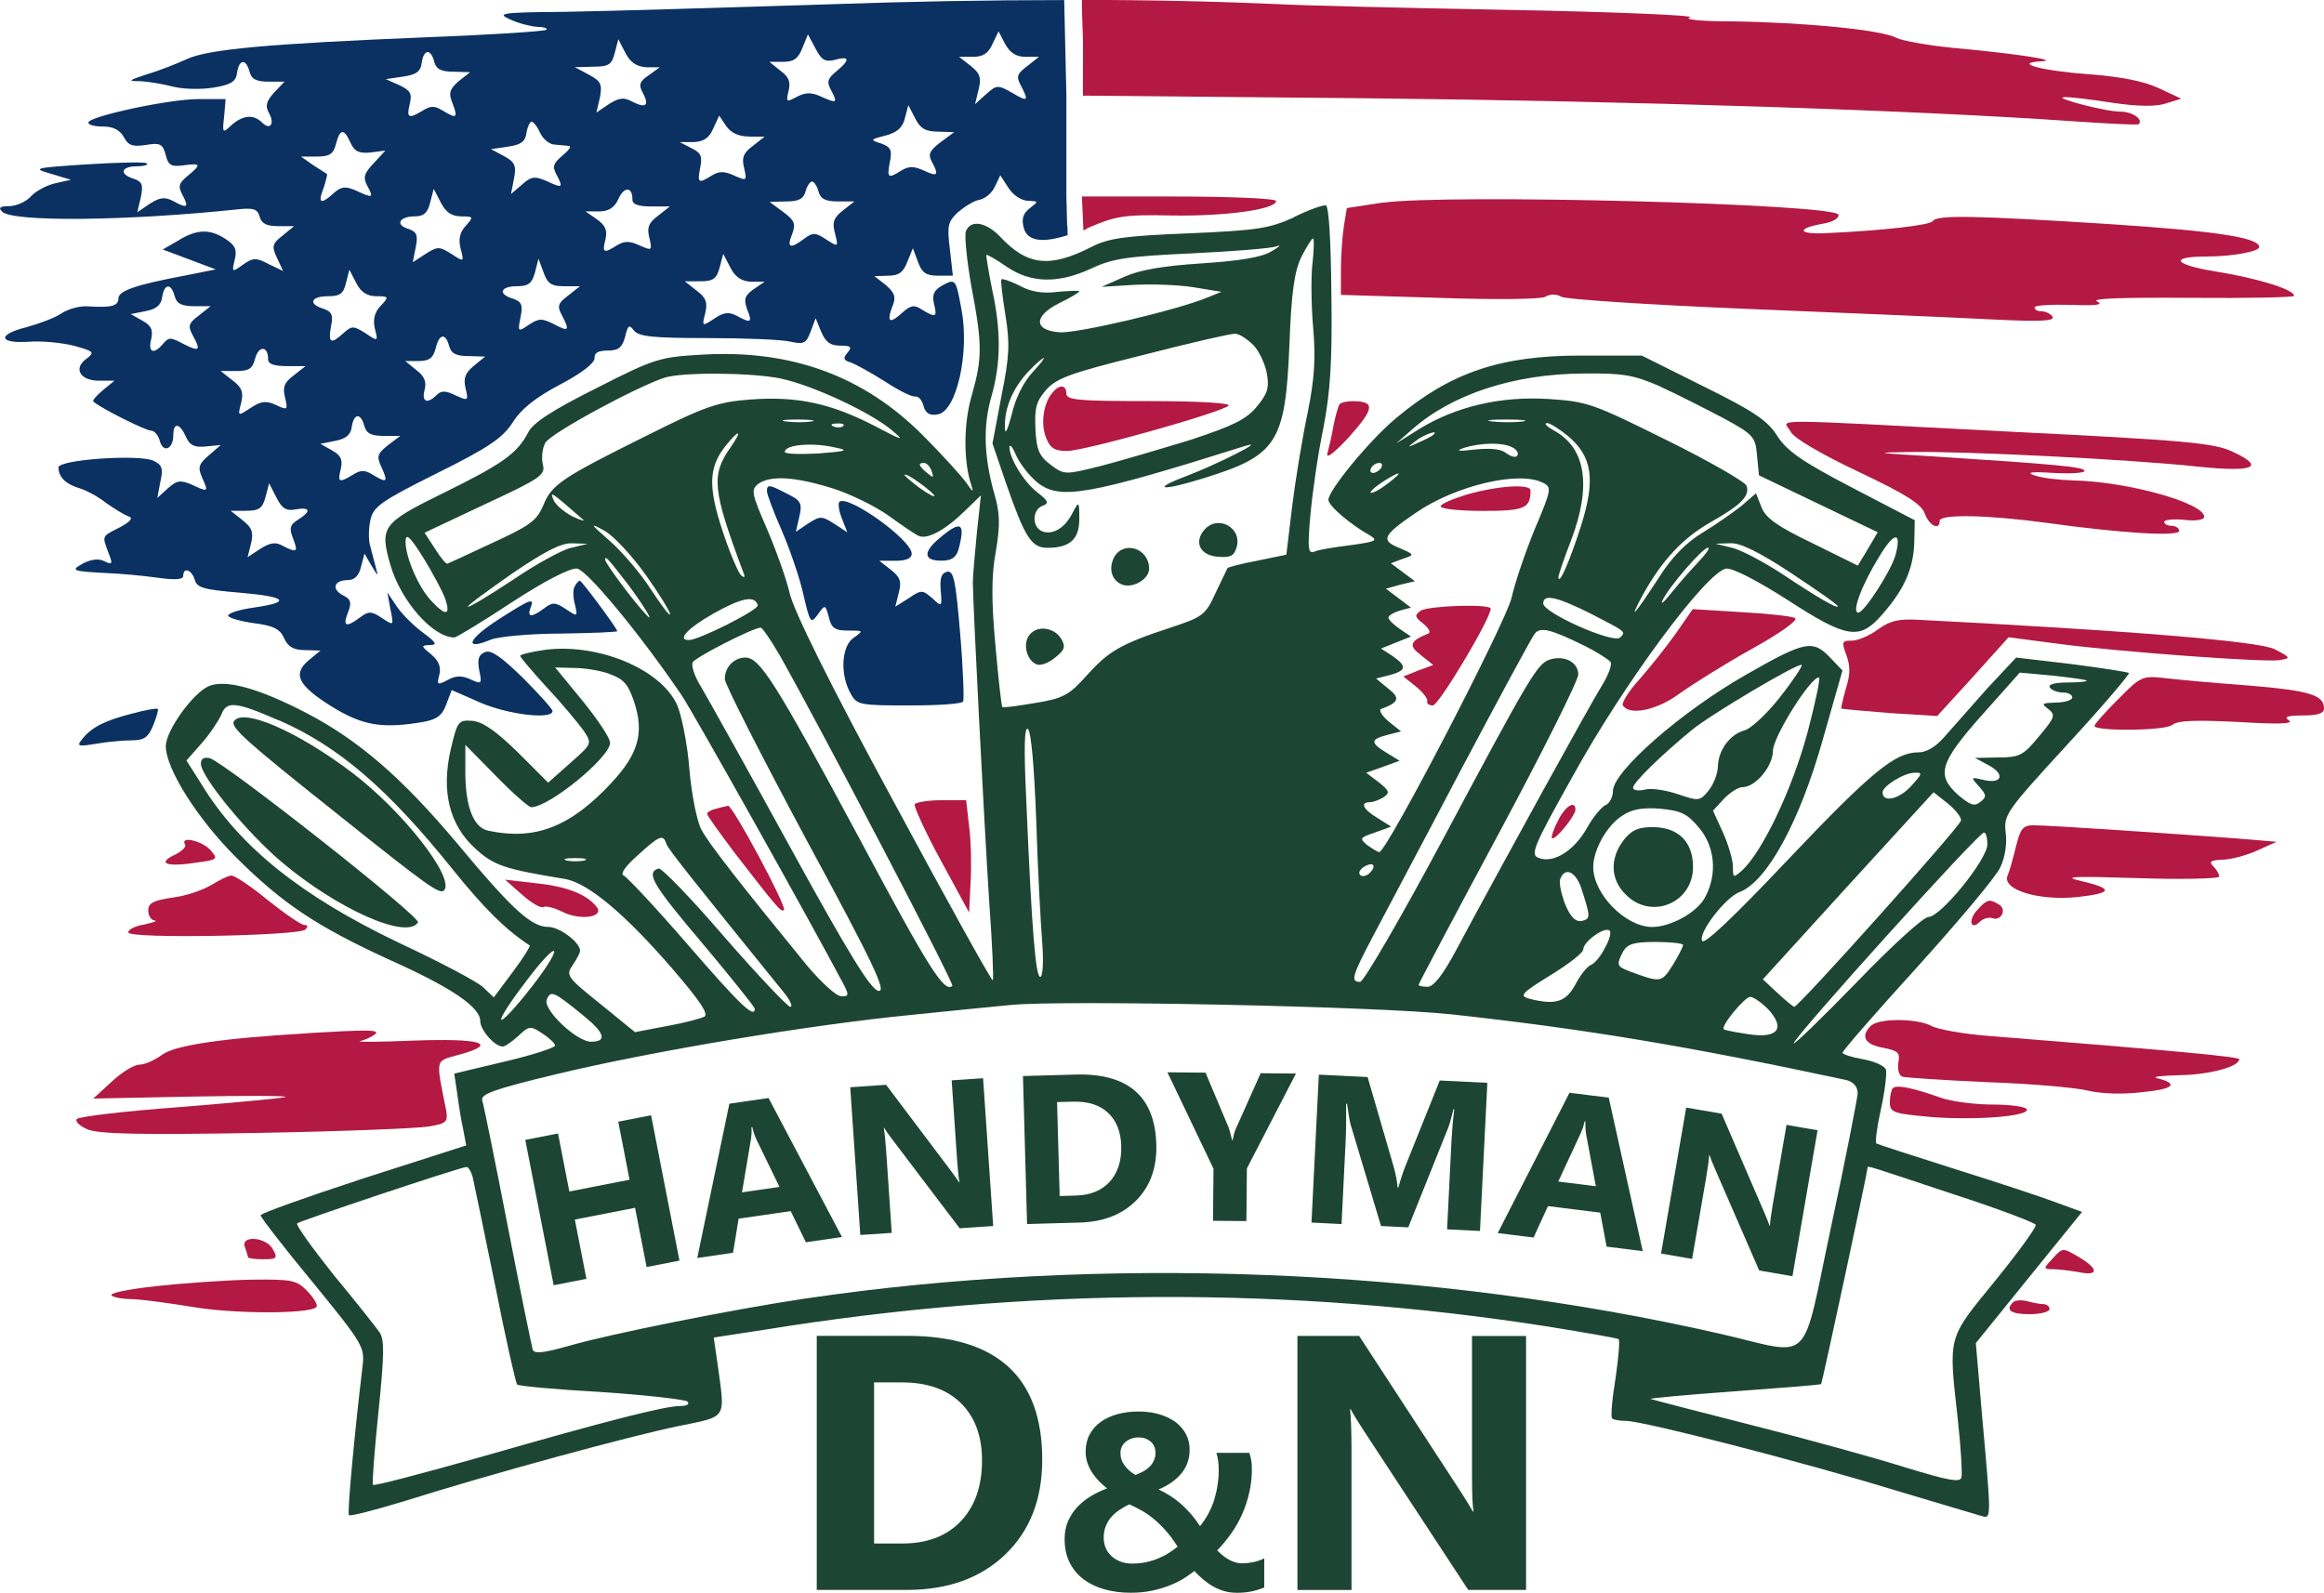 <svg xmlns="http://www.w3.org/2000/svg" xmlns:xlink="http://www.w3.org/1999/xlink" xmlns:xodm="http://www.corel.com/coreldraw/odm/2003" xml:space="preserve" width="43.349mm" height="29.714mm" style="shape-rendering:geometricPrecision; text-rendering:geometricPrecision; image-rendering:optimizeQuality; fill-rule:evenodd; clip-rule:evenodd" viewBox="0 0 329.21 225.66"> <defs> <style type="text/css"> .fil1 {fill:#0A3161;fill-rule:nonzero} .fil3 {fill:#1D4535;fill-rule:nonzero} .fil0 {fill:#1D4535;fill-rule:nonzero} .fil2 {fill:#B31942;fill-rule:nonzero} </style> </defs> <g id="Capa_x0020_1">  <g id="_1714398422576"> <g> <path class="fil0" d="M183.28 30.8c-3.46,1.56 -5.09,1.84 -14.85,2.26 -9.12,0.35 -11.45,0.71 -13.79,1.91 -5.94,3.04 -9.12,2.69 -13.01,-1.48 -1.98,-2.05 -4.17,-2.4 -4.81,-0.71 -0.21,0.64 0.14,4.17 0.78,7.78 1.56,8.2 1.56,10.18 0.07,15.41 -1.2,4.03 -1.2,9.47 -0.07,12.79 0.35,1.06 0.21,0.99 -0.71,-0.35 -0.71,-0.99 -3.46,-4.03 -6.22,-6.79 -8.34,-8.34 -18.52,-12.09 -31.1,-11.38 -6.08,0.35 -6.72,0.49 -15.06,4.74 -6.22,3.11 -9.05,4.95 -9.69,6.29 -1.55,2.97 -3.61,4.45 -11.95,8.55 -8.77,4.31 -9.12,4.81 -7.56,10.25 1.48,5.09 6.01,10.25 9.05,10.25 0.28,0 4.03,-2.26 8.2,-5.02 4.67,-3.04 8.27,-4.88 9.19,-4.74 1.41,0.21 8.91,9.26 14.77,17.89 1.84,2.76 18.03,31.67 23.05,41.14 0.71,1.41 0.64,1.63 -0.42,1.55 -0.71,0 -2.83,-1.98 -4.81,-4.31 -9.76,-11.95 -14,-17.39 -14.99,-19.3 -0.64,-1.2 -1.41,-5.09 -1.7,-8.62 -0.28,-3.61 -1.13,-7.71 -1.77,-9.12 -2.4,-5.09 -11.31,-8.7 -18.73,-7.71 -1.91,0.28 -3.46,0.64 -3.46,0.85 0,0.21 1.77,2.26 3.89,4.6 2.19,2.33 4.45,5.09 5.16,6.08 1.13,1.77 1.13,1.77 -1.98,4.52l-3.11 2.76 -4.31 -4.31c-3.11,-3.04 -4.95,-4.31 -6.43,-4.45 -1.98,-0.14 -2.12,0.07 -3.04,3.96 -1.41,6.01 -0.21,10.82 3.46,14.14 2.62,2.4 4.1,2.9 12.72,4.31 3.25,0.57 8.48,4.95 15.2,12.72 3.96,4.6 5.16,6.43 4.52,6.79 -0.57,0.28 -2.97,0.92 -5.37,1.34l-4.45 0.85 -4.95 -4.03c-4.67,-3.75 -4.88,-4.03 -3.89,-5.44 0.57,-0.85 1.06,-1.77 1.06,-2.05 0,-1.2 -2.9,-3.39 -4.52,-3.39 -2.4,0 -5.16,-2.54 -12.87,-11.81 -7.78,-9.26 -13.93,-14.63 -21.42,-18.52 -6.79,-3.53 -11.52,-4.81 -13.86,-3.75 -2.26,1.06 -6.01,6.29 -6.01,8.48 0,3.18 4.45,10.25 9.9,15.69 6.57,6.57 11.45,9.83 21.77,14.56 8.84,3.96 12.87,6.72 12.87,8.69 0,1.27 2.05,3.61 3.18,3.61 0.35,0 1.34,-0.71 2.19,-1.48 1.55,-1.48 1.77,-1.48 3.46,-0.35 0.99,0.64 1.77,1.41 1.77,1.7 0,0.28 -3.18,1.34 -7.14,2.26l-7.14 1.7 0.42 2.83c0.21,1.63 0.57,3.89 0.85,5.09l0.42 2.26 -14.56 4.67c-7.99,2.62 -14.56,4.95 -14.56,5.23 0,0.28 3.32,4.6 7.42,9.54 7.21,8.84 7.35,9.12 7,12.02 -1.06,8.77 -2.19,20.71 -1.91,20.92 0.14,0.21 3.68,-0.71 7.85,-1.98 12.58,-3.96 31.88,-9.19 38.67,-10.6 7.14,-1.48 6.79,-0.85 5.73,-8.62l-0.57 -3.96 7.35 -1.13c37.18,-6.01 74.3,-6.15 110.85,-0.42 5.23,0.85 9.76,1.63 9.97,1.77 0.21,0.07 0,2.62 -0.42,5.51 -0.5,2.97 -0.71,5.51 -0.5,5.73 0.21,0.21 1.06,0.35 1.98,0.35 2.4,0 25.24,5.87 38.1,9.83 6.22,1.84 11.81,3.53 12.37,3.68 1.27,0.35 1.27,0.21 0,-13.86l-0.92 -10.67 7.49 -9.26 7.56 -9.33 -3.68 -1.34c-2.05,-0.78 -8.48,-2.9 -14.35,-4.74 -5.8,-1.84 -10.82,-3.46 -11.1,-3.61 -0.21,-0.14 0.07,-2.33 0.64,-4.88 0.57,-2.54 0.85,-5.09 0.71,-5.58 -0.21,-0.57 -1.7,-1.2 -3.25,-1.48 -1.63,-0.28 -2.9,-0.71 -2.9,-0.92 0,-0.28 4.74,-5.73 10.6,-12.16 5.8,-6.43 11.1,-12.73 11.73,-14.07 0.71,-1.48 0.99,-3.39 0.78,-4.95 -0.28,-2.54 0,-2.97 8.69,-12.44 5.02,-5.44 8.91,-10.04 8.77,-10.18 -0.14,-0.14 -3.82,-0.71 -8.13,-1.27l-7.85 -0.92 -4.1 4.38c-2.19,2.47 -4.88,5.51 -5.94,6.72 -1.34,1.56 -2.62,2.33 -3.82,2.33 -3.32,0 -6.72,2.83 -18.59,15.34 -7.42,7.85 -11.73,11.95 -12.02,11.38 -0.64,-1.06 3.25,-6.15 5.3,-6.93 3.89,-1.48 8.55,-10.04 11.81,-21.7l2.76 -9.69 -1.56 -1.63c-2.62,-2.83 -3.61,-2.62 -12.16,2.26 -9.26,5.3 -18.8,13.71 -18.8,16.47 0,0.85 -0.49,1.77 -1.06,1.98 -0.57,0.28 -1.77,1.7 -2.62,3.25 -1.84,3.25 -4.74,5.02 -6.79,4.24 -1.27,-0.42 -0.92,-1.41 4.74,-11.52 7.35,-13.36 19.02,-29.05 21.77,-29.48 0.85,-0.14 4.31,1.63 8.62,4.38 8.48,5.51 10.25,5.8 13.43,2.19 3.18,-3.61 4.45,-6.5 4.6,-10.18l0.07 -3.25 -8.84 -4.6c-7.07,-3.68 -9.19,-5.16 -10.6,-7.28 -1.41,-2.26 -3.32,-3.54 -10.46,-7.07l-8.77 -4.38 -8.62 0c-11.45,0 -18.45,2.4 -26.16,8.84 -3.75,3.11 -9.61,10.25 -9.61,11.59 0,0.85 3.04,3.46 5.94,5.09 1.13,0.71 0.71,0.85 -2.76,1.34 -2.26,0.28 -4.6,0.64 -5.16,0.92 -0.92,0.35 -0.99,-0.42 -0.57,-5.23 0.28,-3.04 1.06,-8.62 1.84,-12.3 0.99,-5.16 1.27,-9.54 1.13,-19.02 -0.07,-7.42 -0.35,-12.37 -0.78,-12.51 -0.42,-0.07 -2.47,0.64 -4.6,1.7l0 -0zm2.62 6.65c-0.21,2.05 -0.14,6.22 0.14,9.26 0.35,4.17 0.14,7.07 -0.78,11.66 -0.71,3.32 -1.7,9.26 -2.19,13.15l-0.85 7.07 -4.1 0.85c-2.26,0.42 -4.17,0.92 -4.24,1.06 -0.07,0.14 -0.85,1.77 -1.7,3.54 -1.41,3.11 -1.84,3.39 -6.36,4.88 -7.07,2.33 -8.77,3.32 -11.88,6.79 -2.47,2.76 -3.32,3.25 -7.28,3.89 -2.47,0.42 -4.59,0.71 -4.67,0.57 -0.14,-0.14 -0.57,-4.1 -0.99,-8.84 -0.57,-6.22 -0.57,-9.83 0.07,-13.22 0.64,-3.82 0.57,-5.44 -0.21,-8.13 -1.48,-5.23 -1.63,-9.61 -0.42,-13.79 1.34,-4.74 1.41,-9.26 0.07,-15.34 -0.5,-2.54 -0.85,-4.67 -0.78,-4.74 0.07,-0.07 1.41,0.64 2.9,1.7 3.46,2.33 7.28,2.4 12.02,0.21 2.97,-1.41 5.16,-1.7 14.14,-2.12 5.87,-0.28 11.24,-0.71 12.02,-0.99 0.78,-0.28 0.49,0 -0.71,0.71 -1.41,0.85 -4.52,1.34 -9.9,1.7 -5.44,0.35 -8.77,0.92 -10.96,1.91l-3.18 1.41 4.6 -0.28c2.54,-0.14 6.36,0 8.48,0.35l3.89 0.64 -2.12 0.85c-4.31,1.77 -18.45,5.09 -20.85,4.88 -3.61,-0.28 -3.68,-2.26 -0.07,-4.1 1.63,-0.78 2.9,-1.56 2.9,-1.7 0,-0.14 -1.41,-0.07 -3.04,0.07 -2.12,0.28 -3.82,0 -5.37,-0.85 -1.27,-0.64 -2.47,-1.06 -2.62,-0.92 -0.14,0.14 0.14,2.4 0.57,5.09 0.64,4.03 0.57,5.8 -0.57,11.45l-1.27 6.72 1.98 5.8c2.62,7.49 3.53,8.98 5.8,8.98 3.18,0 4.52,-1.2 4.52,-4.1 0,-2.54 -0.07,-2.54 -0.92,-0.92 -1.06,2.19 -2.83,3.25 -4.31,2.69 -1.48,-0.57 -1.48,-3.04 0,-3.61 0.99,-0.35 0.85,-0.71 -0.71,-1.91 -1.98,-1.55 -3.96,-4.88 -3.96,-6.43 0.07,-0.5 0.5,0.07 0.99,1.27 0.57,1.2 1.91,2.9 2.97,3.75 3.18,2.54 7.14,1.84 29.62,-5.23 2.83,-0.85 -4.38,2.76 -8.48,4.31 -5.23,1.98 -3.54,2.19 2.54,0.28 10.25,-3.18 11.45,-5.02 12.02,-18.73 0.28,-7.63 0.71,-10.53 1.7,-12.58 0.71,-1.41 1.48,-2.62 1.63,-2.62 0.21,0 0.14,1.7 -0.07,3.68l0 -0zm-8.34 11.45c0.85,0.92 1.7,2.76 1.91,4.1 0.35,1.91 0.07,2.83 -1.48,4.67 -1.48,1.77 -3.39,2.69 -9.4,4.67 -4.17,1.27 -9.9,2.97 -12.65,3.68 -5.09,1.27 -5.16,1.27 -7.07,-0.14 -1.63,-1.2 -2.05,-2.12 -2.19,-5.02 -0.14,-2.97 0.07,-3.96 1.48,-5.58 1.48,-1.7 3.39,-2.4 13.64,-4.95 6.57,-1.7 12.44,-3.04 13.08,-3.04 0.57,-0.07 1.77,0.71 2.69,1.63l0 0zm-31.32 3.89c-1.2,1.27 -2.4,3.61 -2.9,5.87 -0.64,2.4 -0.99,3.11 -0.99,1.84 -0.07,-2.69 1.13,-5.51 3.32,-7.85 0.99,-1.06 1.98,-1.91 2.19,-1.91 0.14,0 -0.57,0.92 -1.63,2.05l0 0zm-35.63 0.85c4.45,0.92 12.79,4.81 15.76,7.35 1.84,1.55 1.56,1.48 -2.47,-0.64 -6.15,-3.18 -10.96,-4.24 -17.53,-3.75 -4.67,0.35 -6.36,0.92 -14.56,5.02 -12.23,6.08 -13.64,7 -14.85,9.97 -0.92,2.19 -1.91,2.9 -7.14,5.3 -3.32,1.56 -6.22,2.9 -6.43,2.97 -0.14,0.14 -0.99,-0.85 -1.77,-2.12l-1.48 -2.26 8.55 -4.03c7.92,-3.68 8.62,-4.17 8.2,-5.66 -0.21,-0.92 -0.07,-2.26 0.35,-3.04 0.71,-1.34 13.01,-7.99 16.97,-9.26 2.69,-0.78 12.16,-0.71 16.4,0.14l0 0zm124.56 1.13c2.33,1.06 6.36,3.11 8.91,4.45 4.31,2.33 4.6,2.69 4.81,5.3l0.28 2.83 8.41 4.03 8.41 4.03 -1.41 2.4 -1.41 2.33 -6.43 -3.18c-5.02,-2.4 -6.65,-3.61 -7.21,-5.09l-0.78 -1.98 -2.12 1.84c-1.2,0.92 -3.68,2.69 -5.58,3.82 -2.19,1.34 -4.31,3.46 -6.15,6.43 -3.46,5.3 -4.31,6.22 -2.12,2.19 2.69,-4.81 5.58,-7.92 9.54,-10.18 4.38,-2.47 5.58,-3.75 5.09,-5.16 -0.21,-0.57 -5.37,-3.54 -11.38,-6.5 -10.39,-5.16 -11.17,-5.44 -16.68,-5.8 -6.79,-0.42 -13.01,1.06 -18.17,4.17l-3.39 2.12 2.33 -2.05c5.66,-4.95 14.35,-7.78 24.11,-7.85 5.73,-0.07 7.21,0.21 10.96,1.84l-0 0zm-120.25 4.95c-0.92,0.14 -2.47,0.14 -3.53,0 -1.13,-0.14 -0.35,-0.28 1.55,-0.28 1.98,0 2.83,0.14 1.98,0.28zm100.74 0c-1.06,0.14 -2.97,0.14 -4.24,0 -1.27,-0.14 -0.42,-0.28 1.91,-0.28 2.33,0 3.39,0.14 2.33,0.28zm-96.21 0.64c-0.21,0.21 -0.85,0.28 -1.34,0.07 -0.57,-0.21 -0.35,-0.42 0.42,-0.42 0.78,-0.07 1.2,0.14 0.92,0.35zm102.65 1.41c3.46,2.9 3.96,6.15 1.84,12.8 -1.56,4.88 -3.11,8.48 -3.18,7.21 0,-0.28 0.78,-2.62 1.77,-5.16 2.97,-7.78 2.12,-13.15 -2.4,-15.62 -0.99,-0.57 -1.48,-0.99 -0.99,-1.06 0.42,0 1.77,0.85 2.97,1.84l0 0zm-118.62 1.63c-2.76,3.89 -2.54,6.01 1.7,17.39 0.42,0.99 0.35,1.2 -0.21,0.71 -0.42,-0.42 -1.63,-3.25 -2.62,-6.29 -2.05,-6.22 -1.98,-8.98 0.42,-12.02 1.98,-2.47 2.47,-2.33 0.71,0.21l0 0zm99.53 -1.77c-0.14,0.14 -1.06,0.64 -2.05,1.06 -1.7,0.78 -1.7,0.78 -0.42,-0.21 1.13,-0.92 3.46,-1.7 2.47,-0.85l0 -0zm-84.41 1.84c1.7,0.35 1.13,0.49 -2.69,0.78 -2.62,0.14 -4.74,0.07 -4.74,-0.21 0,-1.06 4.03,-1.41 7.42,-0.57l0 0zm95.79 0c0.57,0.35 0.78,0.85 0.5,1.13 -0.21,0.28 -0.92,0.07 -1.56,-0.42 -0.71,-0.57 -2.19,-0.71 -4.38,-0.49 -2.33,0.28 -2.83,0.21 -1.63,-0.21 2.4,-0.78 5.8,-0.85 7.07,0zm-82.43 3.25c0.35,0.99 0.28,1.06 -0.64,0.28 -1.2,-0.99 -1.34,-1.41 -0.42,-1.41 0.35,0 0.85,0.5 1.06,1.13l0 0zm63.69 -0.42c-0.21,0.35 -0.78,0.71 -1.13,0.71 -0.42,0 -0.49,-0.35 -0.28,-0.71 0.21,-0.42 0.78,-0.71 1.13,-0.71 0.42,0 0.5,0.28 0.28,0.71zm-63.27 3.96c0,0.21 -0.92,-0.28 -2.12,-1.13 -1.13,-0.85 -2.12,-1.7 -2.12,-1.84 0,-0.21 0.99,0.28 2.12,1.13 1.2,0.85 2.12,1.7 2.12,1.84zm64.33 -1.84c-0.99,0.78 -2.05,1.41 -2.47,1.41 -0.35,0 0.28,-0.64 1.41,-1.41 2.69,-1.77 3.39,-1.77 1.06,0l0 0zm-78.96 0.71c2.54,0.78 6.15,2.54 8.06,3.89 1.84,1.34 3.82,2.69 4.31,2.9 1.2,0.57 3.75,-0.78 6.57,-3.54l2.26 -2.19 -0.57 5.3c-0.28,2.9 -0.57,6.08 -0.57,7.07 0,2.69 1.55,33.3 2.33,45.38 0.42,5.87 0.64,10.75 0.49,10.96 -0.14,0.14 -6.5,-11.31 -14.07,-25.38 -8.98,-16.54 -14.14,-27 -14.7,-29.48 -0.49,-2.12 -1.98,-6.22 -3.25,-9.19 -2.12,-4.88 -2.26,-5.44 -1.2,-6.29 1.7,-1.2 5.02,-1.06 10.32,0.57l0 -0zm100.88 -0.71c1.2,0.64 1.13,0.99 -1.2,6.5 -1.34,3.25 -2.83,7.64 -3.32,9.83 -0.92,3.68 -17.67,35.98 -18.73,35.98 -0.21,0 -0.99,-0.49 -1.7,-0.99 -1.13,-0.92 -1.06,-1.06 1.06,-1.77l2.33 -0.85 -1.91 -1.2c-2.12,-1.27 -2.54,-2.26 -1.06,-2.26 0.42,0 1.34,-0.35 1.91,-0.71 0.92,-0.64 0.78,-0.92 -0.71,-2.12l-1.77 -1.34 2.4 -0.85 2.33 -0.85 -1.84 -1.13c-2.33,-1.41 -2.33,-1.91 0.14,-2.54l1.91 -0.49 -1.77 -1.41c-0.99,-0.85 -1.41,-1.63 -1.06,-1.77 2.54,-0.92 2.76,-1.56 0.99,-2.9l-1.7 -1.41 1.98 -0.5c2.33,-0.64 2.4,-1.27 0.35,-2.69l-1.63 -1.06 2.12 -0.85 2.12 -0.85 -1.56 -1.06c-0.92,-0.64 -1.63,-1.34 -1.63,-1.63 0,-0.28 0.71,-0.71 1.63,-0.99l1.56 -0.42 -1.77 -1.34 -1.77 -1.34 2.05 -0.57 2.05 -0.49 -1.7 -1.27 -1.7 -1.27 1.7 -0.64c1.7,-0.57 1.7,-0.57 -0.57,-1.56 -2.62,-1.06 -2.26,-1.77 2.4,-4.95 5.66,-3.89 14.7,-6.01 18.03,-4.24l-0 -0zm-136.08 5.16c0.42,0.35 -0.28,0.14 -1.48,-0.42 -1.2,-0.64 -2.47,-1.7 -2.69,-2.4 -0.5,-1.2 -0.35,-1.13 4.17,2.83zm8.91 7.85c1.91,2.69 3.46,5.23 3.46,5.58 0,0.42 -1.2,-1.2 -2.69,-3.46 -1.48,-2.33 -4.17,-5.44 -5.87,-6.93 -2.83,-2.47 -2.9,-2.62 -0.71,-1.41 1.27,0.71 3.89,3.53 5.8,6.22l0 0zm-28.42 3.32c0.85,2.47 0.14,2.62 -1.91,0.42 -1.84,-1.91 -3.68,-6.22 -3.68,-8.41 0,-1.27 0.57,-0.85 2.47,2.19 1.27,2.05 2.69,4.67 3.11,5.8zm205.5 -6.22c-0.5,2.12 -4.45,8.27 -5.3,8.27 -0.99,0 0.5,-3.96 3.04,-8.06 2.05,-3.39 3.11,-3.46 2.26,-0.21zm-187.62 -0.92c-1.27,0.28 -5.02,2.33 -8.34,4.6 -3.32,2.19 -6.15,3.89 -6.29,3.75 -0.14,-0.14 2.69,-2.19 6.22,-4.67 4.67,-3.18 7,-4.38 8.55,-4.31l2.19 0.07 -2.33 0.57 0 0zm172.84 3.61c3.61,2.4 6.57,4.45 6.57,4.67 0,0.42 -2.83,-1.2 -7.92,-4.6 -2.62,-1.7 -5.8,-3.39 -7.07,-3.68l-2.33 -0.57 2.12 -0.07c1.41,-0.07 4.1,1.27 8.62,4.24l0 0zm-13.08 -1.7c-1.06,1.13 -2.83,3.11 -3.89,4.45 -1.06,1.34 -1.63,1.84 -1.27,1.06 0.92,-1.91 5.66,-7.42 6.43,-7.42 0.35,0 -0.28,0.85 -1.27,1.91zm-151.64 3.39c2.19,2.97 3.75,5.51 2.55,4.24 -1.77,-1.84 -5.87,-7.35 -5.87,-7.85 0,-0.64 0.42,-0.14 3.32,3.61l0 0zm18.31 2.83c0.21,0.64 -8.34,4.95 -9.76,4.95 -1.77,0 -0.14,-1.7 3.46,-3.75 4.03,-2.26 5.87,-2.62 6.29,-1.2zm117.84 1.13c5.23,2.69 5.16,2.62 4.31,3.46 -0.92,0.92 -10.82,-3.46 -10.89,-4.81 0,-1.41 1.84,-0.99 6.57,1.34l0 0zm-114.88 5.73c5.58,9.83 24.88,46.73 24.6,47.08 -1.13,1.06 -3.32,-2.4 -13.5,-21.49 -11.66,-21.7 -13.79,-25.02 -15.84,-25.02 -1.56,0 -2.9,1.34 -2.9,3.04 0,0.71 5.23,10.96 11.59,22.83 9.54,17.6 11.38,21.56 10.18,21.35 -1.06,-0.14 -4.17,-5.16 -12.51,-20.36 -6.08,-11.1 -11.81,-21.35 -12.65,-22.76 -0.92,-1.48 -1.41,-3.04 -1.13,-3.46 0.42,-0.71 8.55,-4.88 9.61,-4.88 0.21,0 1.41,1.7 2.54,3.68l-0 0zm114.1 -1.13c1.84,0.92 3.46,1.98 3.75,2.33 0.21,0.42 -0.35,1.91 -1.27,3.39 -1.55,2.47 -13.86,24.81 -20.64,37.47 -1.84,3.46 -3.18,5.16 -4.03,5.16 -0.71,0 -1.27,-0.14 -1.27,-0.28 0,-0.14 5.09,-9.76 11.31,-21.35 6.22,-11.59 11.31,-21.77 11.31,-22.62 0,-1.77 -1.98,-2.76 -4.03,-2.12 -1.77,0.57 -2.83,2.4 -15.06,25.31 -6.01,11.24 -11.31,20.36 -11.81,20.36 -1.41,0 -1.13,-0.85 1.84,-6.5 1.48,-2.83 7.14,-13.43 12.44,-23.54 5.37,-10.11 10.04,-18.8 10.46,-19.3 0.78,-0.99 2.26,-0.64 7,1.7l0 0zm27.71 7.35c-1.84,2.33 -4.1,4.45 -5.02,4.67 -2.05,0.57 -3.75,2.83 -3.75,5.23 -0.07,0.99 -0.64,2.47 -1.34,3.32 -1.2,1.48 -1.41,1.48 -4.31,0.49 -1.7,-0.57 -3.82,-0.92 -4.74,-0.64 -0.92,0.21 -1.63,0.07 -1.63,-0.28 0,-0.71 3.89,-4.52 8.27,-8.13 2.62,-2.19 15.27,-9.69 15.62,-9.26 0.14,0.14 -1.2,2.19 -3.11,4.6l0 -0zm-165.77 -3.32c1.98,0.71 2.62,1.41 3.46,3.89 1.48,4.45 0.64,7.42 -3.25,11.59 -5.8,6.22 -10.82,8.13 -17.39,6.72 -2.05,-0.42 -3.18,-3.25 -3.25,-7.92l0 -4.24 4.38 4.45c2.33,2.4 4.6,4.38 4.95,4.38 2.54,0 11.17,-7.07 11.17,-9.12 0,-0.71 -1.77,-3.32 -3.89,-5.94l-3.89 -4.74 2.62 0.07c1.48,0 3.75,0.35 5.09,0.85l0 -0zm209.25 0.92c0.14,0.14 -1.06,0.28 -2.69,0.28 -1.84,0 -2.83,0.28 -2.54,0.71 0.21,0.35 1.06,0.71 1.84,0.71 0.71,0 1.34,0.28 1.34,0.71 0,0.35 -1.06,0.71 -2.26,0.71 -2.05,0.07 -2.19,0.14 -1.13,0.92 1.06,0.85 0.92,1.2 -1.34,3.89 -2.19,2.69 -2.76,2.97 -5.73,2.97l-3.32 0.07 1.98 1.06c2.33,1.27 1.84,2.69 -0.78,2.05 -1.84,-0.42 -1.84,-0.42 -0.64,0.92 1.06,1.2 1.13,1.48 0.21,2.19 -0.85,0.71 -1.41,0.49 -3.18,-0.99 -3.11,-2.83 -2.62,-4.52 3.46,-11.38l5.3 -5.94 4.59 0.42c2.54,0.28 4.74,0.57 4.88,0.71l0 -0zm-39.59 7.49c-2.12,7.85 -6.36,16.82 -9.26,19.44 -1.2,1.06 -1.27,1.06 -1.27,-0.57 0,-0.92 -0.64,-3.11 -1.41,-4.81l-1.41 -3.11 1.56 -1.7c0.85,-0.85 1.98,-1.63 2.62,-1.63 1.84,0 4.31,-2.97 4.31,-5.16 0,-1.91 5.23,-10.32 6.5,-10.39 0.28,0 -0.5,3.61 -1.63,7.92l0 0zm-216.46 -1.84c8.41,3.68 15.41,9.69 24.6,21.14 4.45,5.51 7.42,8.48 10.89,10.75 0.14,0.07 -0.92,1.77 -2.4,3.75l-2.69 3.61 -1.48 -1.41c-0.78,-0.78 -6.15,-3.61 -11.88,-6.29 -13.93,-6.65 -22.62,-13.64 -27.99,-22.41l-2.19 -3.46 2.12 -2.4c1.2,-1.34 2.4,-3.18 2.83,-4.1 0.71,-1.98 2.05,-1.84 8.2,0.85zm107.24 14.21c0.21,6.93 0.64,14.7 0.85,17.32 0.21,2.76 0.07,4.81 -0.28,4.81 -0.64,0 -1.2,-6.29 -1.98,-25.03 -0.35,-7.28 -0.28,-10.39 0.21,-10.11 0.49,0.28 0.92,5.58 1.2,13.01l0 0zm123.85 -4.81c-1.77,1.84 -3.96,2.26 -3.96,0.78 0,-0.85 3.04,-2.76 4.52,-2.76 1.2,-0.07 1.13,0.14 -0.57,1.98l0 0zm7.14 4.81c-0.14,0.85 -22.98,26.37 -23.61,26.37 -0.14,0 -1.2,-0.85 -2.4,-1.98l-2.05 -1.91 12.09 -13.29 12.09 -13.22 1.98 1.56c1.13,0.92 1.98,1.98 1.91,2.47zm-37.11 0.99c2.26,2.69 2.62,6.5 0.92,9.76 -1.06,2.19 -4.88,4.31 -7.56,4.31 -3.75,0 -8.34,-4.67 -8.34,-8.48 0,-2.47 1.98,-5.94 4.1,-7.28 1.34,-0.92 2.9,-1.2 5.44,-0.99 2.9,0.28 3.82,0.71 5.44,2.69zm40.86 2.33c0,2.19 -6.65,10.32 -8.34,10.32 -0.64,-0.07 -5.3,4.17 -10.25,9.33 -5.02,5.16 -8.98,8.98 -8.84,8.55 0.28,-1.13 26.16,-29.83 26.93,-29.83 0.28,-0.07 0.49,0.71 0.49,1.63l0 0zm-187.12 0c0.35,0.85 3.39,4.67 16.61,21 0.92,1.13 1.34,2.05 0.92,2.05 -0.35,0 -4.59,-4.45 -9.33,-9.9 -4.74,-5.51 -8.91,-9.83 -9.33,-9.69 -1.84,0.57 -0.85,2.26 6.22,10.6 4.1,4.88 7.42,9.05 7.42,9.26 0,1.48 -2.19,-0.64 -9.47,-9.05 -4.52,-5.23 -8.62,-9.61 -9.12,-9.83 -0.5,-0.21 0.28,-1.34 1.98,-2.83 3.18,-2.9 3.61,-3.04 4.1,-1.63zm-11.66 2.33c-0.71,0.14 -1.84,0.14 -2.47,0 -0.71,-0.21 -0.14,-0.35 1.2,-0.35 1.34,0 1.91,0.14 1.27,0.35zm111.27 1.77c-0.42,0.42 -1.06,0.57 -1.34,0.28 -0.28,-0.28 -0.07,-0.78 0.49,-1.13 1.34,-0.85 1.91,-0.21 0.85,0.85l0 0zm29.97 2.12c1.34,4.1 1.34,4.38 0.07,4.67 -0.85,0.14 -1.56,-0.5 -2.33,-2.33 -0.57,-1.48 -0.92,-3.11 -0.71,-3.61 0.64,-1.77 2.19,-1.06 2.97,1.27l0 0zm3.39 8.41c-0.57,1.2 -1.48,2.26 -1.98,2.47 -0.57,0.21 -1.56,1.48 -2.26,2.83 -1.34,2.47 -2.83,2.9 -6.5,1.98 -1.48,-0.42 -1.13,-0.78 2.97,-3.32 2.54,-1.56 4.67,-3.18 4.67,-3.68 0,-1.06 2.9,-3.18 3.68,-2.69 0.35,0.14 0.07,1.27 -0.57,2.4l0 0zm11.03 -0.35c0,0.28 -0.64,1.56 -1.48,2.9 -1.56,2.47 -1.7,2.47 -6.08,0.85 -1.84,-0.71 -1.91,-0.92 -0.92,-2.83 0.64,-1.06 1.56,-1.34 4.6,-1.34 2.12,0 3.89,0.21 3.89,0.42l-0 0zm-163.37 6.29c-1.98,2.54 -3.82,4.52 -4.03,4.31 -0.21,-0.21 1.34,-2.62 3.46,-5.37 2.05,-2.76 3.89,-4.74 4.03,-4.31 0.14,0.35 -1.41,2.83 -3.46,5.37zm7.63 3.75c2.97,2.4 3.39,3.68 1.06,3.68 -2.05,0 -6.79,-4.52 -6.29,-5.94 0.57,-1.41 0.99,-1.2 5.23,2.26l0 0zm167.75 -0.99c2.54,2.76 1.48,4.24 -2.69,3.61 -1.84,-0.28 -3.46,-0.57 -3.54,-0.71 -0.49,-0.42 2.97,-4.59 3.75,-4.59 0.42,0 1.56,0.78 2.47,1.7l0 0zm-44.89 0.78c18.73,2.05 33.3,4.45 56.06,9.33 0.99,0.28 1.56,0.92 1.56,1.91 -0.07,0.78 -1.7,9.26 -3.75,18.8 -4.31,20.15 -2.4,18.31 -15.55,15.27 -41,-9.4 -87.94,-11.24 -129.86,-5.02 -9.97,1.48 -27.71,5.02 -33.51,6.72 -3.53,0.99 -4.81,1.13 -5.02,0.5 -0.14,-0.5 -1.77,-8.34 -3.53,-17.46 -1.77,-9.12 -3.39,-17.11 -3.61,-17.81 -0.28,-0.92 1.41,-1.56 10.46,-3.75 13.86,-3.32 35.98,-7 50.4,-8.41 6.22,-0.64 12.58,-1.27 14.14,-1.41 7.42,-0.71 52.17,0.21 62.21,1.34zm-138.56 23.12c0.21,0.92 1.63,7.78 3.18,15.34 1.48,7.49 2.9,13.78 3.11,14 0.21,0.21 5.51,0.71 11.88,1.06 6.36,0.42 11.81,1.06 12.23,1.34 0.35,0.35 0,0.64 -0.99,0.64 -2.19,0 -10.25,2.05 -28.21,7.21 -8.27,2.33 -15.2,4.17 -15.34,3.96 -0.14,-0.14 0.21,-4.81 0.78,-10.32 0.85,-8.27 0.85,-10.32 0.14,-11.31 -0.49,-0.71 -3.39,-4.38 -6.5,-8.13 -3.04,-3.82 -5.37,-7.07 -5.16,-7.28 0.35,-0.35 22.76,-7.85 23.96,-7.99 0.28,-0.07 0.71,0.64 0.92,1.48l0 0zm209.6 2.33c6.36,2.05 11.73,4.1 11.81,4.38 0.14,0.28 -2.47,3.89 -5.8,7.99 -6.79,8.34 -6.57,7.56 -5.23,19.72 0.42,3.89 0.64,7.49 0.5,8.06 -0.14,0.78 -1.77,0.49 -7.99,-1.41 -4.24,-1.34 -14,-4.03 -21.56,-5.94 -7.56,-1.91 -14.07,-3.61 -14.49,-3.75 -0.35,-0.07 4.88,-0.57 11.66,-1.06 6.79,-0.5 12.44,-0.92 12.51,-1.06 0.14,-0.14 6.57,-30.04 6.57,-30.61 0,-0.35 -0.5,-0.49 12.02,3.68l0 0z"></path> <path class="fil0" d="M170.55 75.13c-1.41,1.7 -0.57,3.53 1.91,3.75 1.77,0.14 2.33,-0.07 2.69,-1.27 0.92,-2.83 -2.69,-4.81 -4.6,-2.47z"></path> <path class="fil0" d="M157.83 78.94c-0.85,1.63 -0.35,3.32 1.13,3.89 1.56,0.57 3.82,-0.78 3.82,-2.26 0,-2.9 -3.61,-4.03 -4.95,-1.63z"></path> <path class="fil0" d="M145.88 89.9c-1.06,1.2 -0.49,3.68 0.99,4.24 0.57,0.21 1.7,-0.21 2.62,-0.99 1.34,-1.06 1.48,-1.56 0.85,-2.62 -0.99,-1.63 -3.32,-1.98 -4.45,-0.64z"></path> <path class="fil0" d="M33.13 102.2c-0.5,0.85 1.7,2.83 14.77,13.22 12.72,10.18 14.35,11.31 14.99,10.75 1.63,-1.7 -5.8,-11.24 -13.08,-16.75 -7.78,-5.87 -15.48,-9.19 -16.68,-7.21z"></path> <path class="fil0" d="M28.46 108.21c0,1.84 6.57,9.83 11.52,14 7.92,6.65 17.67,10.96 19.23,8.48 0.42,-0.78 -27.43,-22.69 -29.48,-23.26 -0.85,-0.21 -1.27,0.07 -1.27,0.78l-0 0z"></path> <path class="fil0" d="M230.01 119.03c-1.98,2.54 -1.91,5.58 0.28,7.71 3.61,3.68 9.54,1.2 9.54,-3.89 0,-3.61 -2.12,-5.66 -5.73,-5.66 -2.05,0 -2.97,0.42 -4.1,1.84z"></path> </g> <g> <path class="fil1" d="M18.8 101.08c-3.89,0.99 -5.73,1.91 -7.07,3.53 -0.92,1.13 -0.78,1.2 1.84,0.78 1.56,-0.28 3.82,-0.49 5.02,-0.49 1.84,0 2.4,-0.42 3.11,-2.12 0.49,-1.2 0.78,-2.26 0.64,-2.33 -0.14,-0.14 -1.77,0.14 -3.54,0.64l0 0zm62.63 -18.03c-0.28,0.35 -0.28,1.55 0,2.54 0.42,1.84 0.42,1.84 -1.27,0.71 -1.48,-0.99 -1.91,-0.99 -3.04,-0.14 -1.77,1.34 -2.47,1.34 -1.98,0 0.64,-1.56 0.07,-1.34 -4.67,1.7 -4.24,2.76 -4.81,4.38 -0.92,2.76 1.06,-0.42 5.58,-0.85 9.9,-0.85 4.38,-0.07 7.99,-0.21 7.99,-0.35 0,-0.35 -5.02,-7.14 -5.3,-7.14 -0.14,0 -0.5,0.35 -0.71,0.78l-0 0zm51.82 -6.93c-2.54,2.05 -2.47,3.32 0.07,3.32 1.48,0 2.12,-0.42 2.47,-1.63 0.99,-3.75 0.35,-4.1 -2.54,-1.7zm-24.6 -6.5c0,0.42 0.92,2.9 2.05,5.44 1.13,2.62 2.47,6.5 2.97,8.62 1.13,4.81 1.13,4.81 2.33,3.18 0.85,-1.2 0.92,-1.2 1.41,0.57 0.35,1.56 0.85,1.91 2.69,1.91 2.26,0 2.26,0 0.78,1.06 -1.7,1.2 -1.91,5.23 -0.35,7.92 0.85,1.56 1.34,1.63 8.27,1.63 4.03,0 7.49,-0.21 7.64,-0.57 0.14,-0.28 0,-4.6 -0.42,-9.54 -0.64,-7.63 -0.92,-8.98 -1.84,-8.84 -0.85,0.21 -1.06,0.92 -0.92,2.69 0.21,2.33 0.14,2.33 -1.2,1.06 -1.41,-1.2 -1.55,-1.2 -3.32,0l-1.91 1.2 0.49 -1.98c0.42,-1.56 0.21,-2.19 -1.13,-3.25l-1.63 -1.27 2.33 0c1.48,0 2.26,-0.35 2.26,-0.99 0,-1.98 -9.12,-8.48 -10.25,-7.35 -0.21,0.21 -0.07,1.27 0.35,2.33l0.78 1.98 -1.84 -1.2c-1.77,-1.13 -1.98,-1.13 -3.68,-0.07l-1.77 1.2 0.5 -2.19c0.42,-1.84 0.21,-2.26 -1.7,-3.18 -2.54,-1.34 -2.9,-1.41 -2.9,-0.35l-0 0zm42.52 -37.6l-0.11 -4.18 0 -7.21 0 -7.14 -0.31 -13.48c-10.7,0 -22.1,0.2 -33.62,0.61l0 -0c-15.34,0.49 -32.24,0.99 -37.47,1.06 -8.69,0.07 -9.33,0.21 -7.42,1.06 1.2,0.57 2.9,0.99 3.82,1.06 0.92,0 1.56,0.21 1.34,0.42 -0.21,0.21 -7.85,0.71 -16.97,1.06 -22.55,0.92 -31.03,1.7 -34,3.11 -1.41,0.64 -3.89,1.63 -5.58,2.12 -2.76,0.92 -2.83,0.99 -0.92,0.99 1.2,0.07 3.25,0.42 4.6,0.78 1.41,0.35 3.89,0.42 5.66,0.14 2.54,-0.42 3.25,-0.85 3.39,-2.12 0.28,-1.91 1.27,-2.05 1.77,-0.14 0.28,1.06 0.99,1.41 2.69,1.41l2.26 0 -1.48 1.55c-1.13,1.27 -1.27,1.91 -0.71,2.9 0.85,1.56 0.14,2.47 -0.99,1.34 -1.2,-1.2 -2.69,-1.06 -4.31,0.35 -1.27,1.2 -1.34,1.2 -1.06,-1.2l0.21 -2.47 -3.89 0c-4.17,0 -15.55,2.47 -15.55,3.32 0,0.35 0.92,0.57 2.12,0.57 1.41,0 2.33,0.49 2.9,1.48 0.64,1.2 1.2,1.41 3.11,1.13 2.05,-0.35 2.4,-0.14 2.83,1.41 0.35,1.48 0.78,1.7 2.47,1.48 2.54,-0.35 2.62,-0.14 0.64,1.48 -1.27,1.06 -1.41,1.48 -0.71,2.76 0.92,1.77 0.64,1.91 -1.41,0.78 -1.13,-0.57 -1.84,-0.49 -3.25,0.42l-1.77 1.2 0.5 -2.12c0.35,-1.77 0.21,-2.19 -0.99,-2.62 -2.12,-0.64 -1.84,-1.77 0.42,-1.77 0.99,0 1.7,-0.21 1.41,-0.42 -0.21,-0.21 -3.96,-0.14 -8.41,0.14 -7.64,0.5 -7.85,0.57 -5.16,1.34l2.83 0.85 -2.19 0.49c-1.27,0.28 -2.83,1.13 -3.53,1.91 -0.64,0.71 -2.05,1.34 -3.04,1.34 -1.27,0 -1.56,0.21 -0.99,0.78 1.48,1.48 17.6,1.34 33.58,-0.35 2.05,-0.21 2.62,0 2.9,1.06 0.28,0.99 0.99,1.34 2.62,1.34l2.26 0 -1.63 1.34c-1.48,1.13 -1.56,1.56 -0.78,3.18l0.85 1.84 -2.05 -0.99c-1.77,-0.92 -2.19,-0.92 -3.61,0.07 -1.56,1.13 -1.63,1.13 -1.2,-0.64 0.35,-1.41 0.14,-2.05 -1.27,-2.97 -2.26,-1.48 -4.1,-1.41 -6.72,0.21l-2.19 1.27 3.75 1.41 3.75 1.41 -4.24 0.85c-7.14,1.34 -9.54,2.19 -9.54,3.25 0,1.13 -1.13,1.34 -4.38,1.13 -1.06,-0.07 -2.69,0.35 -3.68,0.99 -0.92,0.64 -3.18,1.48 -5.02,1.98 -4.17,1.06 -3.89,2.33 0.42,2.05 1.77,-0.14 4.67,0.14 6.36,0.57 2.83,0.78 2.97,0.92 1.77,1.84 -1.91,1.34 -0.92,3.11 1.77,3.11l2.19 0 -1.63 1.34c-0.92,0.78 -1.56,1.48 -1.34,1.63 1.13,0.99 7.42,4.1 8.13,4.1 0.49,0 1.06,0.64 1.27,1.48 0.5,1.77 1.91,1.13 1.91,-0.85 0,-1.84 0.92,-1.7 1.77,0.21 0.57,1.27 1.2,1.56 2.83,1.41l2.12 -0.21 -1.7 1.48c-1.48,1.27 -1.56,1.7 -0.92,3.18 0.92,2.05 0.85,2.05 -1.56,0.92 -1.56,-0.64 -2.05,-0.57 -3.32,0.57l-1.48 1.34 0.42 -2.26c0.42,-1.84 0.28,-2.4 -0.92,-2.97 -1.84,-0.99 -13.5,-0.21 -13.5,0.92 0,1.34 0.99,2.33 2.83,2.9 0.99,0.28 2.76,1.2 3.89,2.12 1.2,0.85 2.62,1.7 3.18,1.91 0.71,0.21 0.35,0.71 -1.2,1.55 -2.62,1.34 -2.54,1.13 -1.63,3.61 0.64,1.56 0.57,1.77 -0.57,1.2 -0.78,-0.42 -1.84,-0.28 -2.97,0.28 -1.91,1.06 -1.7,1.13 3.53,1.41 1.77,0.07 4.88,0.35 6.93,0.64 2.55,0.35 3.68,0.28 3.68,-0.28 0,-1.27 1.2,-0.85 1.63,0.57 0.28,1.13 1.27,1.41 6.43,1.84 6.65,0.57 7.35,1.34 1.84,2.12 -1.98,0.28 -3.54,0.78 -3.54,1.13 0,0.28 1.63,0.78 3.61,1.06 2.83,0.35 3.75,0.85 4.31,2.12 0.57,1.27 1.41,1.7 2.97,1.7l2.19 0.07 -1.63 1.34c-2.4,1.98 -1.56,3.61 3.32,6.65 4.31,2.62 7,3.11 12.87,2.12 1.91,-0.35 2.69,-0.92 3.25,-2.47l0.78 -2.05 4.03 1.77c3.89,1.7 10.25,2.47 10.25,1.2 0,-0.28 -1.91,-2.4 -4.17,-4.67 -3.04,-2.97 -4.52,-4.03 -5.37,-3.68 -0.92,0.35 -1.13,0.99 -0.85,2.54 0.42,1.98 0.35,2.05 -1.2,1.34 -1.2,-0.57 -2.12,-0.57 -3.25,0.07 -1.48,0.78 -1.56,0.71 -1.2,-0.71 0.28,-1.13 -0.07,-1.98 -1.13,-2.9 -1.48,-1.2 -1.48,-1.27 -0.21,-1.34 1.13,0 0.92,-0.35 -0.99,-1.77 -1.27,-0.92 -2.97,-2.62 -3.68,-3.68l-1.34 -1.98 0.42 2.33c0.5,2.4 0.5,2.4 -1.2,1.27 -1.48,-0.99 -1.91,-0.99 -3.11,-0.07 -1.98,1.48 -2.47,1.27 -1.7,-0.71 0.57,-1.41 0.42,-1.91 -0.78,-2.47 -1.63,-0.92 -1.13,-2.12 0.78,-2.12 0.92,0 1.56,-0.64 1.84,-1.84l0.5 -1.91 0.99 1.7c0.99,1.63 0.99,1.63 0.57,0.07 -0.21,-0.85 -0.57,-2.19 -0.78,-2.97 -0.21,-0.78 -0.21,-2.4 0.07,-3.61 0.42,-1.84 1.48,-2.62 9.4,-6.57 7.42,-3.68 9.33,-5.02 10.75,-7.21 1.2,-1.91 3.25,-3.54 6.72,-5.37 3.11,-1.63 4.88,-3.04 4.88,-3.75 -0.07,-0.71 0.49,-1.06 1.84,-1.06 1.56,0 2.05,-0.42 2.47,-1.91 0.42,-1.7 0.57,-1.84 1.27,-0.92 0.71,0.85 2.69,1.06 10.39,1.06 5.23,0 10.53,0.21 11.73,0.5 1.91,0.42 2.26,0.28 2.9,-1.41l0.71 -1.91 0.78 1.91c0.64,1.48 1.27,1.98 2.69,1.98 1.56,0 1.7,0.21 1.06,0.99 -0.71,0.78 -0.57,1.13 0.5,1.41 0.71,0.28 2.9,1.48 4.81,2.69 1.91,1.27 3.82,2.19 4.24,2.12 0.49,-0.07 0.99,0.5 1.2,1.34 0.28,0.99 0.85,1.41 1.98,1.2 2.69,-0.35 4.59,-8.77 3.39,-14.92 -0.78,-4.31 -0.85,-4.38 -2.76,-3.32 -1.13,0.64 -1.41,1.27 -1.13,2.54 0.5,1.91 0.28,2.05 -1.7,0.85 -1.06,-0.71 -1.56,-0.64 -2.69,0.35 -1.84,1.7 -2.33,1.48 -1.56,-0.64 0.64,-1.48 0.42,-2.05 -0.85,-3.18l-1.63 -1.27 1.98 -0.07c1.48,0 2.12,-0.49 2.69,-1.98l0.78 -1.91 0.71 1.91c0.57,1.56 1.13,1.98 2.83,1.98l2.12 0 -0.42 -3.75c-0.42,-3.32 -0.28,-3.89 1.13,-5.23 0.92,-0.78 2.26,-1.63 3.04,-1.77 0.78,-0.14 1.77,-0.92 2.19,-1.84l0.78 -1.63 1.2 1.84c0.64,0.99 1.84,1.77 2.76,1.77 1.48,0.07 1.48,0.07 0.21,1.06 -0.92,0.71 -1.2,1.48 -0.85,2.76 0.5,1.94 2.68,2.18 6.22,1.05l-0.04 -1.4zm-5.9 -23.97l1.91 0 -1.7 1.34c-1.41,1.06 -1.56,1.48 -0.85,2.76 1.13,2.19 0.99,2.33 -1.27,0.99 -1.98,-1.13 -2.19,-1.13 -3.68,0.21l-1.56 1.41 0.5 -2.05c0.42,-1.7 0.21,-2.33 -1.13,-3.39l-1.63 -1.27 1.98 0c1.41,0 2.19,-0.5 2.76,-1.84l0.85 -1.77 0.92 1.77c0.71,1.27 1.56,1.84 2.9,1.84zm-27 0.42c2.12,-0.57 2.19,0 0.21,1.63 -1.27,1.06 -1.41,1.48 -0.71,2.76 0.92,1.77 0.78,1.84 -1.56,0.78 -1.27,-0.57 -2.12,-0.57 -3.32,0.07 -1.48,0.78 -1.56,0.78 -1.2,-0.78 0.35,-1.27 0.07,-2.05 -1.13,-2.9l-1.56 -1.27 1.98 0c1.48,0 2.12,-0.5 2.69,-1.98l0.78 -1.91 1.06 1.98c0.85,1.63 1.34,1.98 2.76,1.63l0 0zm-26.72 1.06l1.91 0 -1.56 1.13c-1.27,0.85 -1.48,1.34 -0.85,2.47 0.99,1.84 0.42,2.26 -1.48,1.27 -1.2,-0.64 -1.84,-0.57 -3.32,0.35l-1.77 1.2 0.5 -2.12c0.35,-1.91 0.14,-2.33 -1.56,-3.25l-1.98 -1.06 2.54 -0.07c2.26,0 2.69,-0.28 3.11,-1.98l0.5 -1.91 0.99 1.91c0.71,1.41 1.63,1.98 2.97,2.05l0 0zm-30.04 -0.78c0.28,1.06 0.99,1.41 2.76,1.41l2.33 0.07 -1.63 1.27c-1.27,1.13 -1.48,1.7 -0.85,3.18 0.78,2.05 0.57,2.19 -1.41,0.99 -1.13,-0.71 -1.7,-0.71 -2.83,0 -1.98,1.2 -2.33,1.06 -1.84,-0.92 0.35,-1.48 0.14,-1.91 -1.48,-2.69l-1.91 -0.85 2.4 -0.35c1.91,-0.28 2.54,-0.71 2.69,-1.98 0.28,-1.91 1.27,-2.05 1.77,-0.14zm71.4 9.9l2.26 0.07 -1.91 1.41c-1.56,1.2 -1.84,1.7 -1.27,2.76 1.06,1.98 0.85,2.19 -1.13,1.27 -1.41,-0.64 -2.12,-0.64 -3.18,0 -1.91,1.2 -2.05,1.06 -1.63,-1.2 0.35,-1.7 0.14,-2.12 -1.2,-2.62 -1.63,-0.5 -1.63,-0.57 0.57,-1.13 1.63,-0.42 2.47,-1.13 2.76,-2.47l0.49 -1.84 0.99 1.91c0.71,1.41 1.48,1.84 3.25,1.84l0 0zm-26.79 0.71l2.19 0 -1.7 1.34c-1.34,0.99 -1.56,1.7 -1.2,3.11 0.42,1.84 0.35,1.84 -1.41,1.06 -1.41,-0.64 -2.12,-0.64 -3.18,0 -1.91,1.2 -2.05,1.06 -1.63,-1.13 0.35,-1.63 0.07,-2.12 -1.27,-2.76l-1.63 -0.85 1.98 0c1.41,-0.07 2.19,-0.57 2.76,-1.91l0.85 -1.84 0.99 1.48c0.71,0.99 1.77,1.48 3.25,1.48l0 -0zm-29.62 -0.57c0.42,0.92 1.34,1.7 2.12,1.7 0.78,0.07 1.7,0.14 2.05,0.21 0.28,0.07 -0.14,0.64 -0.99,1.34 -1.34,1.13 -1.48,1.56 -0.78,2.83 0.92,1.77 0.78,1.84 -1.63,0.71 -1.56,-0.64 -2.05,-0.57 -3.32,0.57l-1.56 1.34 0.42 -2.19c0.35,-1.84 0.14,-2.33 -1.41,-3.18l-1.84 -0.99 2.4 -0.35c1.84,-0.28 2.47,-0.71 2.62,-1.98 0.14,-0.85 0.49,-1.56 0.71,-1.56 0.28,0 0.85,0.71 1.2,1.56l0 0zm-26.86 1.41c0.57,1.27 1.2,1.55 2.83,1.41l2.12 -0.28 -1.63 1.77c-1.41,1.48 -1.56,2.05 -0.92,3.25 0.92,1.7 0.78,1.77 -1.63,0.64 -1.48,-0.64 -2.05,-0.57 -3.11,0.35 -1.84,1.7 -2.33,1.48 -1.48,-0.64 0.35,-1.06 0.57,-1.98 0.5,-2.05 -0.14,-0.07 -0.99,-0.64 -1.98,-1.27l-1.7 -1.2 2.26 0c1.77,0 2.33,-0.35 2.69,-1.77 0.57,-2.19 1.13,-2.26 2.05,-0.21l0 0zm66.31 6.93c0.28,1.06 0.99,1.41 2.76,1.41l2.33 0 -1.63 1.27c-1.34,1.06 -1.55,1.7 -1.13,3.25 0.5,1.98 0.5,1.98 -1.27,0.85 -1.48,-0.99 -1.91,-0.99 -3.11,-0.07 -1.98,1.48 -2.47,1.27 -1.7,-0.64 0.57,-1.48 0.35,-1.98 -1.27,-3.18l-1.91 -1.41 2.33 -0.07c1.77,0 2.47,-0.35 2.76,-1.41 0.21,-0.78 0.64,-1.41 0.92,-1.41 0.28,0 0.71,0.64 0.92,1.41l0 0zm-26.37 1.13c0,0.71 0.85,0.99 2.69,0.99l2.62 0 -1.7 1.34c-1.34,0.99 -1.56,1.7 -1.2,3.11 0.42,1.84 0.35,1.84 -1.41,1.06 -1.41,-0.64 -2.12,-0.64 -3.18,0 -1.91,1.2 -2.12,1.06 -1.63,-0.85 0.28,-1.27 0,-1.98 -1.2,-2.83l-1.63 -1.13 1.91 0c1.34,0 2.19,-0.5 2.76,-1.77 0.78,-1.77 1.98,-1.77 1.98,0.07l0 -0zm-24.25 2.4c1.77,0 1.77,0.07 0.64,1.34 -0.85,0.92 -1.06,1.91 -0.71,3.25 0.49,1.91 0.49,1.91 -1.34,0.71 -1.7,-1.06 -1.91,-1.06 -3.61,0l-1.84 1.2 0.42 -2.12c0.35,-1.77 0.14,-2.19 -1.06,-2.62 -1.91,-0.57 -1.27,-1.77 0.99,-1.77 1.2,0 1.77,-0.49 2.12,-1.98l0.5 -1.91 0.99 1.91c0.71,1.41 1.56,1.98 2.9,1.98l0 0zm41.07 9.26l1.91 0 -1.56 1.06c-1.27,0.92 -1.41,1.41 -0.92,2.83 0.78,1.91 0.57,2.05 -1.48,0.92 -1.13,-0.57 -1.84,-0.49 -3.18,0.42 -1.7,1.13 -1.77,1.13 -1.27,-0.78 0.35,-1.48 0.14,-2.19 -1.2,-3.18l-1.7 -1.34 2.19 0c1.84,0 2.33,-0.35 2.76,-1.98l0.5 -1.91 0.99 1.91c0.71,1.41 1.63,1.98 2.97,2.05zm-26.51 0.64l2.26 0 -1.7 1.34c-1.41,1.06 -1.56,1.48 -0.85,2.76 1.13,2.19 0.99,2.4 -1.13,1.27 -1.7,-0.85 -2.12,-0.85 -3.53,0.07 -1.56,1.06 -1.63,1.06 -1.2,-1.06 0.35,-1.77 0.14,-2.19 -1.06,-2.62 -2.19,-0.64 -1.84,-1.77 0.57,-1.77 1.63,0 2.12,-0.42 2.54,-1.98l0.49 -1.91 0.71 1.91c0.57,1.63 1.13,1.98 2.9,1.98zm-26.58 1.41c1.77,0 1.84,0.07 0.57,1.41 -0.85,0.92 -1.06,1.91 -0.78,3.18 0.49,1.84 0.42,1.84 -1.34,0.64 -1.7,-1.06 -1.91,-1.06 -3.11,0 -1.77,1.63 -2.19,1.41 -1.77,-0.92 0.35,-1.63 0.14,-2.12 -1.06,-2.54 -2.19,-0.64 -1.84,-1.77 0.64,-1.77 1.7,0 2.19,-0.35 2.54,-1.84l0.49 -1.91 0.99 1.91c0.64,1.27 1.55,1.84 2.83,1.84l0 0zm-28.56 0c0.28,1.06 0.99,1.41 2.76,1.41l2.33 0 -1.7 1.34c-1.41,1.06 -1.56,1.48 -0.85,2.76 1.2,2.19 0.99,2.4 -1.27,1.27 -1.84,-0.99 -2.12,-0.99 -2.9,-0.07 -1.34,1.63 -2.19,1.27 -1.7,-0.64 0.28,-1.34 0,-1.91 -1.27,-2.62l-1.63 -0.92 2.12 -0.42c1.48,-0.28 2.19,-0.85 2.33,-1.98 0.28,-1.91 1.27,-2.05 1.77,-0.14l0 0zm38.88 7.07c0.28,1.06 0.99,1.41 2.76,1.41l2.33 0.07 -1.63 1.34c-1.2,0.99 -1.48,1.77 -1.13,3.18 0.42,1.77 0.35,1.77 -1.41,0.99 -1.41,-0.71 -2.05,-0.71 -2.69,-0.07 -1.34,1.34 -2.19,0.99 -1.7,-0.78 0.28,-1.13 -0.07,-1.91 -1.2,-2.76l-1.56 -1.27 1.91 0c1.48,0 2.05,-0.42 2.4,-1.77 0.5,-2.12 1.41,-2.26 1.91,-0.35l0 -0zm-25.66 1.84c0,0.71 0.85,0.99 2.69,0.99l2.62 0 -1.7 1.34c-1.34,0.99 -1.56,1.7 -1.2,3.11 0.42,1.77 0.35,1.84 -1.27,1.06 -1.41,-0.64 -2.12,-0.57 -3.61,0.42 -1.84,1.2 -1.84,1.2 -1.34,-0.71 0.35,-1.48 0.14,-2.19 -1.2,-3.18l-1.7 -1.34 2.19 0c1.84,0 2.33,-0.35 2.69,-1.77 0.49,-1.84 1.84,-1.84 1.84,0.07l0 0zm13.64 9.47c0.28,1.06 0.99,1.41 2.76,1.41l2.33 0 -1.77 1.34c-1.48,1.2 -1.63,1.56 -0.85,3.18 0.92,2.05 0.71,2.19 -1.27,0.99 -1.13,-0.71 -1.7,-0.71 -2.83,0 -1.98,1.2 -2.19,1.06 -1.7,-0.85 0.28,-1.34 0,-1.91 -1.27,-2.62l-1.63 -0.92 2.12 -0.42c1.48,-0.28 2.19,-0.85 2.33,-1.98 0.28,-1.91 1.27,-2.05 1.77,-0.14zm-9.68 11.81c2.05,-0.35 2.19,0.28 0.28,1.48 -1.13,0.71 -1.27,1.2 -0.71,2.62 0.78,1.98 0.57,2.12 -1.48,1.06 -0.99,-0.57 -1.77,-0.42 -3.11,0.42l-1.84 1.2 0.5 -1.98c0.35,-1.55 0.14,-2.19 -1.2,-3.25l-1.7 -1.34 2.19 0c1.84,0 2.33,-0.35 2.76,-1.98l0.5 -1.91 1.06 2.05c0.78,1.55 1.41,1.91 2.76,1.63l0 0z"></path> <g> <path class="fil2" d="M149.09 55.63c-1.27,1.48 -1.7,4.38 -0.92,6.36 0.57,1.48 1.2,1.91 2.97,1.91 2.47,0 21.84,-5.44 22.9,-6.43 0.35,-0.35 -3.96,-0.64 -11.17,-0.64 -10.04,0 -11.81,-0.14 -11.81,-1.06 0,-1.27 -0.99,-1.34 -1.98,-0.14l0 0z"></path> <path class="fil2" d="M153.47 32.57c0.01,0.22 0.42,-0.17 0.63,-0.27 3.96,-1.7 5.09,-1.91 11.81,-1.77 7.56,0.14 14.85,-0.85 14.85,-2.05 0,-0.35 -6.15,-0.64 -14.85,-0.64l-12.65 0 0.21 4.72z"></path> <path class="fil2" d="M153.41 6.73l-0.01 6.82 39.94 0.37c39.09,0.42 77.9,1.7 100.17,3.25 5.09,0.35 9.33,0.57 9.47,0.42 0.64,-0.71 -0.92,-1.77 -2.62,-1.77 -2.12,0 -9.61,-1.98 -7.99,-2.05 0.57,-0.07 3.61,0.28 6.79,0.78 3.82,0.57 6.36,0.57 7.78,0.07l2.05 -0.64 -3.18 -1.48c-2.12,-0.99 -5.3,-1.63 -9.9,-1.98 -6.79,-0.49 -10.96,-1.63 -6.65,-1.84 2.62,-0.14 -4.17,-1.13 -12.72,-1.91 -3.46,-0.35 -7.07,-0.99 -7.92,-1.41 -2.05,-1.13 -13.08,-2.19 -23.19,-2.33 -4.52,0 -7.07,-0.28 -6.01,-0.57 0.99,-0.28 -10.6,-0.78 -25.8,-1.06 -15.13,-0.28 -29.48,-0.64 -31.81,-0.78 -9.5,-0.42 -19.02,-0.63 -28.53,-0.63 -0.13,0 0.22,6.55 0.12,6.73z"></path> <path class="fil2" d="M129.57 113.95c-0.14,0.28 1.48,3.89 3.68,7.92l4.03 7.42 0.21 -4.24c0.14,-2.33 0.07,-5.94 -0.21,-7.99l-0.42 -3.68 -3.46 0c-1.91,0 -3.61,0.28 -3.82,0.57l0 0z"></path> <path class="fil2" d="M207.83 70.05c-2.05,0.64 -3.75,1.34 -3.75,1.7 0,0.35 2.69,0.64 5.94,0.64 5.94,0 6.79,-0.35 6.79,-2.9 0,-0.99 -4.81,-0.64 -8.98,0.57z"></path> <path class="fil2" d="M201.26 86.52c-0.92,0.64 -0.85,0.92 0.35,1.84 0.78,0.64 1.13,1.27 0.71,1.41 -2.62,1.06 -2.83,1.7 -1.06,3.04l1.77 1.41 -2.12 0.78 -2.12 0.85 1.77 1.41c0.99,0.78 1.7,1.77 1.63,2.05 -0.14,0.35 0.21,0.64 0.78,0.64 0.85,0 8.2,-12.3 8.2,-13.71 0,-0.71 -8.77,-0.42 -9.9,0.28l0 0z"></path> <path class="fil2" d="M195.88 28.7l-5.09 0.78 -0.42 2.54c-0.21,1.41 -0.42,4.17 -0.42,6.15l0 3.61 13.86 0.42c7.71,0.28 14.42,0.21 15.06,-0.14 0.71,-0.42 1.63,-0.42 2.33,0 0.64,0.35 12.44,1.13 26.16,1.7 13.71,0.57 29.2,1.2 34.43,1.48 6.93,0.35 9.33,0.28 8.98,-0.35 -0.28,-0.42 -0.99,-0.78 -1.56,-0.78 -0.57,0 -0.99,-0.21 -0.99,-0.57 0,-0.28 2.33,-0.42 5.09,-0.35 3.68,0.14 4.74,0 3.75,-0.49 -0.92,-0.42 3.68,-0.57 13.29,-0.5 8.06,0.07 14.63,-0.07 14.63,-0.28 0,-0.92 -5.37,-2.54 -11.17,-3.46 -6.01,-0.99 -6.57,-2.12 -1.13,-2.12 3.53,0 7.35,-0.71 7.35,-1.34 0,-1.34 -6.08,-2.26 -21.21,-3.25 -18.88,-1.2 -24.53,-1.34 -25.03,-0.42 -0.35,0.57 -7.07,1.34 -15.06,1.7 -4.03,0.21 -4.38,-0.64 -0.49,-1.34 1.34,-0.21 2.33,-0.78 2.19,-1.27 -0.49,-1.56 -55.63,-2.97 -64.54,-1.7l0 0z"></path> <path class="fil2" d="M189.73 57.33c-0.21,0.35 -0.57,1.7 -0.85,3.04 -0.21,1.34 -0.64,3.11 -0.85,3.89 -0.21,0.85 1.13,-0.21 3.18,-2.47 3.53,-3.96 3.61,-4.95 0.35,-4.95 -0.85,0 -1.7,0.21 -1.84,0.49l0 0z"></path> <path class="fil2" d="M253.64 61.14c0.42,0.92 4.31,3.18 9.54,5.66 6.72,3.18 8.98,4.6 9.47,5.94 0.64,1.77 2.12,2.47 2.12,1.06 0,-0.99 6.79,-0.85 15.13,0.28 10.67,1.48 18.8,1.98 18.8,1.13 0,-0.35 -0.49,-0.71 -1.06,-0.71 -0.57,0 -1.06,-0.21 -1.06,-0.57 0,-0.28 1.27,-0.42 2.83,-0.28 1.63,0.21 2.83,0 2.83,-0.42 0,-1.98 -10.96,-5.02 -18.59,-5.16 -2.05,-0.07 -4.45,-0.35 -5.44,-0.71 -1.27,-0.42 -0.49,-0.57 2.69,-0.35 2.4,0.14 4.38,0 4.38,-0.28 0,-0.57 -3.68,-0.92 -21.21,-2.05 -8.48,-0.5 -8.91,-0.57 -3.53,-0.64 7.71,-0.14 31.46,1.06 40.58,2.05 8.13,0.85 9.9,0.14 5.23,-2.05 -2.69,-1.27 -6.22,-1.63 -32.02,-2.9 -35.35,-1.84 -31.67,-1.84 -30.68,0l0 0z"></path> <path class="fil2" d="M237.38 89.77c-1.34,1.91 -3.68,4.81 -5.16,6.5 -1.48,1.63 -2.54,3.32 -2.33,3.68 0.92,1.48 4.81,0.71 8.06,-1.7 1.77,-1.27 6.36,-4.17 10.18,-6.29 3.96,-2.19 6.65,-4.1 6.15,-4.38 -0.42,-0.28 -3.89,-0.64 -7.64,-0.85l-6.86 -0.42 -2.4 3.46 0 0z"></path> <path class="fil2" d="M266.08 89.14c-1.2,0.92 -2.9,1.63 -3.75,1.63 -1.41,0 -1.48,0.14 -0.78,2.05 0.57,1.55 0.57,2.76 -0.07,4.74 -0.42,1.48 -0.71,2.76 -0.64,2.83 0.07,0.07 3.18,0.35 6.86,0.64l6.72 0.42 5.09 -5.58 5.02 -5.58 7 0.92c9.12,1.2 29.06,2.62 31.32,2.33 1.7,-0.28 1.7,-0.35 -0.64,-1.56 -2.26,-1.13 -20.36,-2.62 -50.55,-4.17 -2.69,-0.14 -3.96,0.14 -5.58,1.34l0 -0z"></path> <path class="fil2" d="M300.01 99.1c-1.84,1.84 -3.32,3.54 -3.32,3.75 0,0.78 10.04,0.71 11.03,-0.14 0.78,-0.64 3.25,-0.71 9.33,-0.42 5.51,0.35 7.92,0.28 7.21,-0.21 -0.78,-0.5 -0.28,-0.71 1.98,-0.71 2.05,0 2.97,-0.28 2.97,-0.99 0,-1.91 -2.05,-2.54 -10.67,-3.25 -4.81,-0.35 -10.18,-0.85 -11.95,-1.06 -3.11,-0.35 -3.39,-0.21 -6.57,3.04l0 0z"></path> <path class="fil2" d="M101.44 114.59c-0.71,0.14 -1.27,0.49 -1.27,0.71 0,0.28 1.77,2.69 3.82,5.44 6.08,7.85 6.65,8.55 7.07,8.2 0.42,-0.49 -7.28,-14.85 -7.92,-14.77 -0.28,0.07 -1.06,0.21 -1.7,0.42z"></path> <path class="fil2" d="M220.7 116.28c-0.64,1.2 -0.99,2.33 -0.85,2.47 0.42,0.42 3.32,-3.18 3.32,-4.03 0,-1.41 -1.48,-0.49 -2.47,1.56l0 0z"></path> <path class="fil2" d="M285.59 119.89c-0.42,1.7 -0.92,3.53 -1.2,4.17 -0.85,1.98 4.38,3.61 9.9,3.04 5.09,-0.57 5.16,-1.2 0.28,-2.33 -2.47,-0.57 -0.71,-0.64 8.34,-0.35 6.29,0.21 11.45,0.07 11.45,-0.21 0,-0.35 -0.35,-0.99 -0.85,-1.48 -0.64,-0.64 -0.35,-0.85 1.27,-0.92 1.13,0 3.32,-0.57 4.88,-1.27l2.83 -1.27 -6.01 -0.5c-8.48,-0.64 -26.16,-1.84 -28.35,-1.84 -1.56,0 -1.91,0.42 -2.54,2.97l-0 0z"></path> <path class="fil2" d="M26.22 119.68c0.21,0.28 -0.5,0.99 -1.56,1.48 -2.47,1.2 -0.99,1.7 3.18,1.06 3.04,-0.42 3.11,-0.49 1.91,-1.84 -1.2,-1.27 -4.31,-1.98 -3.53,-0.71z"></path> <path class="fil2" d="M29.9 125.4c-1.13,0.71 -3.61,1.56 -5.44,1.77 -2.76,0.42 -3.46,0.78 -3.46,1.84 0,0.71 0.42,1.41 0.92,1.41 0.42,0.07 -0.21,0.28 -1.48,0.57 -1.27,0.21 -2.33,0.71 -2.26,1.13 0,0.92 24.11,0.49 25.1,-0.42 0.35,-0.42 0.35,-0.64 -0.14,-0.64 -0.5,0 -2.83,-1.63 -5.23,-3.54 -2.4,-1.98 -4.74,-3.53 -5.16,-3.46 -0.42,0 -1.7,0.64 -2.83,1.34l0 0z"></path> <path class="fil2" d="M73.94 126.75c1.34,1.2 2.69,1.98 3.04,1.77 0.28,-0.21 1.48,0.07 2.62,0.64 2.62,1.34 6.15,0.78 4.88,-0.71 -1.41,-1.77 -4.31,-2.9 -8.69,-3.32l-4.24 -0.49 2.4 2.12 0 0z"></path> <path class="fil2" d="M280.08 128.94c-1.34,1.48 -0.92,2.97 0.42,1.63 0.42,-0.42 1.2,-0.64 1.7,-0.49 1.27,0.49 2.12,-1.2 0.99,-1.91 -1.41,-0.85 -1.7,-0.78 -3.11,0.78l0 -0z"></path> <path class="fil2" d="M265.02 145.34c-1.48,1.48 -0.92,2.62 1.7,3.11 2.19,0.42 2.47,0.71 2.19,2.12 -0.14,0.92 0.07,1.77 0.57,1.98 0.42,0.14 5.87,0.5 12.09,0.78 6.15,0.21 12.58,0.78 14.21,1.2 1.77,0.42 4.88,0.57 7.71,0.21 4.45,-0.42 5.23,-1.2 2.05,-1.98 -0.78,-0.21 0.64,-0.35 3.25,-0.42 4.17,-0.07 8.41,-1.2 8.41,-2.26 0,-0.35 -9.05,-1.2 -35.7,-3.32 -3.46,-0.28 -7.07,-0.92 -7.92,-1.41 -1.98,-1.06 -7.42,-1.13 -8.55,0l0 0z"></path> <path class="fil2" d="M43.61 146.4c-12.23,0.71 -18.8,1.7 -20.64,3.04 -1.06,0.78 -2.47,1.41 -3.25,1.41 -0.71,0 -2.47,1.06 -3.89,2.4l-2.62 2.4 14 -0.28c7.63,-0.14 13.64,-0.14 13.22,0.07 -0.35,0.14 -7.07,0.78 -14.85,1.41 -7.78,0.57 -14.35,1.34 -14.7,1.7 -0.28,0.28 0.35,0.99 1.56,1.48 1.63,0.64 7.35,0.78 23.89,0.49 11.95,-0.21 22.97,-0.64 24.46,-0.92 2.47,-0.42 2.69,-0.64 2.4,-2.33 -1.48,-7.49 -1.63,-6.86 1.91,-7.85 5.66,-1.56 3.04,-2.33 -6.57,-1.98 -4.88,0.21 -8.27,0.21 -7.49,0.07 0.78,-0.21 1.7,-0.64 2.12,-0.99 0.64,-0.64 -0.99,-0.64 -9.54,-0.14l0 0z"></path> <path class="fil2" d="M268.13 154.17c-0.21,0.21 -0.42,1.13 -0.42,1.98 0,1.48 0.42,1.63 5.94,2.12 6.43,0.49 14.07,-0.14 13.43,-1.13 -0.21,-0.35 -2.4,-0.64 -4.81,-0.64 -2.47,0 -5.73,-0.42 -7.21,-0.92 -4.17,-1.48 -6.36,-1.91 -6.93,-1.41z"></path> <path class="fil2" d="M34.71 176.73c0.21,0.64 0.42,1.27 0.42,1.41 0,0.14 0.99,0.28 2.12,0.28 1.98,0 2.12,-0.14 1.41,-1.41 -0.92,-1.77 -4.67,-2.05 -3.96,-0.28z"></path> <path class="fil2" d="M290.68 178.42c-1.27,1.34 -1.2,1.41 0.14,1.41 0.78,0 2.47,0.21 3.68,0.42 2.76,0.57 2.83,-0.42 0.14,-2.05 -2.54,-1.48 -2.4,-1.48 -3.96,0.21z"></path> <path class="fil2" d="M22.05 182.24c-3.89,0.42 -6.72,0.99 -6.22,1.34 0.42,0.28 1.7,0.49 2.83,0.49 1.06,0 4.88,0.5 8.34,1.06 5.94,1.06 16.82,1.06 17.81,0.07 0.28,-0.21 -0.28,-1.2 -1.2,-2.19 -1.56,-1.63 -2.12,-1.77 -8.06,-1.7 -3.53,0.07 -9.61,0.5 -13.5,0.92z"></path> <path class="fil2" d="M285.17 184.5c-1.13,1.13 -0.35,1.7 2.33,1.7 1.56,0 2.83,-0.35 2.83,-0.71 0,-0.42 -0.42,-0.71 -0.85,-0.71 -0.49,0 -1.55,-0.21 -2.33,-0.42 -0.78,-0.21 -1.7,-0.14 -1.98,0.14z"></path> </g> </g> <path class="fil3" d="M96.25 178.61l-4.65 0.91 -1.64 -8.39 -8.53 1.67 1.64 8.39 -4.64 0.91 -4.02 -20.59 4.64 -0.91 1.6 8.22 8.53 -1.67 -1.6 -8.22 4.65 -0.91 4.02 20.59zm23.01 -3.34l-5.1 0.74 -2.15 -4.41 -7.38 1.07 -0.79 4.83 -5.07 0.74 4.55 -21.86 5.55 -0.81 10.4 19.69zm-8.84 -7.1l-3.24 -6.66c-0.24,-0.5 -0.45,-1.11 -0.62,-1.82l-0.11 0.02c0.04,0.61 0.01,1.23 -0.1,1.86l-1.24 7.37 5.31 -0.77zm30.28 5.54l-4.76 0.32 -9.53 -12.57c-0.56,-0.73 -0.95,-1.29 -1.17,-1.66l-0.05 0c0.13,0.73 0.24,1.86 0.35,3.38l0.78 11.5 -4.45 0.3 -1.43 -20.93 5.08 -0.35 9.17 12.17c0.42,0.55 0.81,1.1 1.17,1.64l0.06 -0c-0.11,-0.48 -0.22,-1.44 -0.32,-2.87l-0.79 -11.57 4.45 -0.3 1.43 20.93zm4.79 -0.28l-0.58 -20.97 7.43 -0.21c7.45,-0.21 11.27,3.09 11.46,9.91 0.09,3.26 -0.85,5.9 -2.83,7.91 -1.98,2.01 -4.66,3.06 -8.04,3.15l-7.43 0.21zm4.25 -17.26l0.37 13.29 2.34 -0.07c2.05,-0.06 3.63,-0.72 4.77,-1.98 1.13,-1.26 1.67,-2.95 1.61,-5.07 -0.06,-2 -0.68,-3.55 -1.86,-4.66 -1.19,-1.12 -2.82,-1.64 -4.91,-1.59l-2.31 0.06zm33.85 -4.08l-6.96 13.46 -0.07 7.46 -4.73 -0.04 0.07 -7.38 -6.53 -13.66 5.4 0.05 3.31 7.86c0.06,0.15 0.21,0.72 0.46,1.72l0.06 0c0.14,-0.7 0.29,-1.25 0.47,-1.65l3.51 -7.85 5 0.05zm26.06 22.32l-4.66 -0.23 0.62 -12.54c0.07,-1.35 0.2,-2.85 0.4,-4.48l-0.11 -0.01c-0.31,1.27 -0.57,2.19 -0.8,2.75l-5.61 14 -3.86 -0.19 -4.3 -14.35c-0.12,-0.39 -0.29,-1.37 -0.51,-2.96l-0.13 -0.01c0.02,2.07 -0,3.88 -0.08,5.45l-0.57 11.59 -4.26 -0.21 1.04 -20.96 6.91 0.34 3.67 12.63c0.29,1.01 0.49,2.02 0.59,3.03l0.09 0c0.32,-1.15 0.65,-2.14 0.98,-2.99l4.89 -12.18 6.74 0.33 -1.04 20.96zm23.05 2.86l-5.11 -0.64 -0.91 -4.82 -7.4 -0.92 -2.04 4.45 -5.08 -0.63 10.17 -19.88 5.56 0.69 4.81 21.74zm-6.64 -9.19l-1.36 -7.28c-0.1,-0.55 -0.14,-1.18 -0.12,-1.92l-0.11 -0.01c-0.12,0.6 -0.32,1.19 -0.59,1.77l-3.14 6.77 5.33 0.66zm27.84 12.74l-4.7 -0.81 -6.29 -14.46c-0.37,-0.84 -0.62,-1.47 -0.74,-1.89l-0.05 -0.01c-0.05,0.74 -0.2,1.87 -0.46,3.36l-1.96 11.36 -4.4 -0.76 3.56 -20.68 5.02 0.86 6.04 14c0.28,0.64 0.52,1.26 0.75,1.87l0.06 0.01c0,-0.49 0.13,-1.45 0.37,-2.86l1.97 -11.43 4.4 0.76 -3.56 20.68z"></path> <path class="fil0" d="M115.7 225.27l0 -36 12.76 0c12.79,0 19.18,5.85 19.18,17.55 0,5.61 -1.75,10.08 -5.24,13.43 -3.49,3.35 -8.13,5.02 -13.94,5.02l-12.76 0zm8.12 -29.4l0 22.82 4.02 0c3.51,0 6.26,-1.05 8.27,-3.16 2,-2.11 3,-4.98 3,-8.61 0,-3.43 -0.99,-6.13 -2.97,-8.09 -1.99,-1.97 -4.77,-2.96 -8.35,-2.96l-3.97 0zm92.36 29.4l-8.19 0 -14.84 -22.62c-0.86,-1.32 -1.47,-2.32 -1.81,-2.98l-0.09 0c0.13,1.27 0.2,3.21 0.2,5.82l0 19.79 -7.66 0 0 -36 8.74 0 14.29 21.92c0.65,0.99 1.25,1.97 1.81,2.94l0.1 0c-0.14,-0.83 -0.21,-2.49 -0.21,-4.94l0 -19.91 7.66 0 0 36zm-41.04 0.4c-0.61,0 -1.2,-0.08 -1.74,-0.24 -0.55,-0.16 -1.07,-0.38 -1.56,-0.66 -0.49,-0.28 -0.96,-0.61 -1.4,-0.98 -0.44,-0.37 -0.85,-0.78 -1.25,-1.2 -0.43,0.34 -0.94,0.71 -1.54,1.08 -0.6,0.37 -1.28,0.7 -2.03,0.99 -0.76,0.3 -1.59,0.54 -2.5,0.73 -0.91,0.19 -1.89,0.28 -2.93,0.28 -1.35,0 -2.6,-0.16 -3.76,-0.49 -1.15,-0.32 -2.13,-0.81 -2.97,-1.44 -0.84,-0.65 -1.49,-1.44 -1.95,-2.38 -0.47,-0.95 -0.7,-2.05 -0.7,-3.3 0,-0.98 0.18,-1.86 0.53,-2.63 0.36,-0.77 0.81,-1.44 1.38,-2.02 0.57,-0.58 1.21,-1.08 1.92,-1.49 0.72,-0.41 1.44,-0.76 2.18,-1.04 -0.36,-0.28 -0.72,-0.6 -1.08,-0.96 -0.36,-0.36 -0.69,-0.76 -0.98,-1.19 -0.29,-0.44 -0.53,-0.91 -0.7,-1.41 -0.18,-0.51 -0.27,-1.05 -0.27,-1.62 0,-0.91 0.18,-1.72 0.55,-2.43 0.37,-0.7 0.89,-1.3 1.56,-1.79 0.66,-0.48 1.46,-0.85 2.38,-1.11 0.93,-0.26 1.95,-0.38 3.05,-0.38 1.07,0 2.04,0.14 2.92,0.4 0.88,0.27 1.65,0.63 2.28,1.1 0.63,0.48 1.12,1.05 1.47,1.71 0.35,0.66 0.52,1.4 0.52,2.2 0,1.28 -0.38,2.39 -1.15,3.34 -0.77,0.94 -1.85,1.7 -3.25,2.3 0.56,0.25 1.08,0.54 1.59,0.86 0.51,0.32 1.01,0.69 1.49,1.11 0.49,0.41 0.96,0.89 1.42,1.41 0.47,0.53 0.92,1.13 1.37,1.82 0.95,-1.19 1.63,-2.46 2.03,-3.8 0.41,-1.35 0.62,-2.75 0.62,-4.2 0,-0.44 -0.02,-0.86 -0.08,-1.27 -0.05,-0.4 -0.13,-0.78 -0.25,-1.12l4.67 0c0.12,0.37 0.22,0.73 0.27,1.07 0.06,0.35 0.09,0.76 0.09,1.23 0,1.12 -0.12,2.21 -0.36,3.28 -0.24,1.06 -0.57,2.08 -0.99,3.05 -0.43,0.97 -0.95,1.89 -1.56,2.76 -0.6,0.86 -1.27,1.67 -2,2.43 0.57,0.59 1.15,1.04 1.75,1.36 0.6,0.31 1.17,0.47 1.7,0.47 0.56,0 1.12,-0.06 1.7,-0.18 0.58,-0.12 1.08,-0.3 1.51,-0.52l0 4.13c-0.63,0.25 -1.26,0.44 -1.88,0.57 -0.62,0.12 -1.31,0.18 -2.07,0.18zm-14.68 -4.14c0.68,0 1.32,-0.06 1.92,-0.2 0.6,-0.13 1.17,-0.31 1.7,-0.53 0.53,-0.22 1.03,-0.47 1.48,-0.76 0.46,-0.29 0.88,-0.59 1.26,-0.9 -0.59,-0.92 -1.17,-1.71 -1.75,-2.35 -0.58,-0.64 -1.15,-1.19 -1.72,-1.65 -0.57,-0.46 -1.13,-0.85 -1.69,-1.15 -0.56,-0.31 -1.12,-0.6 -1.69,-0.85 -0.48,0.23 -0.93,0.49 -1.36,0.78 -0.44,0.28 -0.82,0.61 -1.15,0.99 -0.34,0.37 -0.61,0.8 -0.8,1.28 -0.21,0.48 -0.31,1.04 -0.31,1.66 0,0.56 0.1,1.06 0.3,1.51 0.19,0.45 0.48,0.84 0.84,1.16 0.37,0.33 0.8,0.57 1.3,0.76 0.5,0.18 1.06,0.26 1.68,0.26zm3.21 -15.74c0,-0.34 -0.06,-0.63 -0.19,-0.9 -0.12,-0.27 -0.3,-0.49 -0.52,-0.67 -0.22,-0.18 -0.47,-0.32 -0.75,-0.41 -0.27,-0.1 -0.57,-0.15 -0.88,-0.15 -0.38,0 -0.73,0.05 -1.05,0.17 -0.32,0.11 -0.6,0.27 -0.83,0.47 -0.24,0.2 -0.42,0.43 -0.54,0.7 -0.13,0.27 -0.19,0.56 -0.19,0.88 0,0.65 0.2,1.24 0.61,1.78 0.41,0.54 0.91,0.98 1.51,1.32 0.38,-0.14 0.74,-0.3 1.08,-0.49 0.34,-0.18 0.64,-0.4 0.91,-0.66 0.26,-0.25 0.47,-0.55 0.62,-0.89 0.16,-0.33 0.24,-0.72 0.24,-1.16z"></path> </g> </g> </svg>